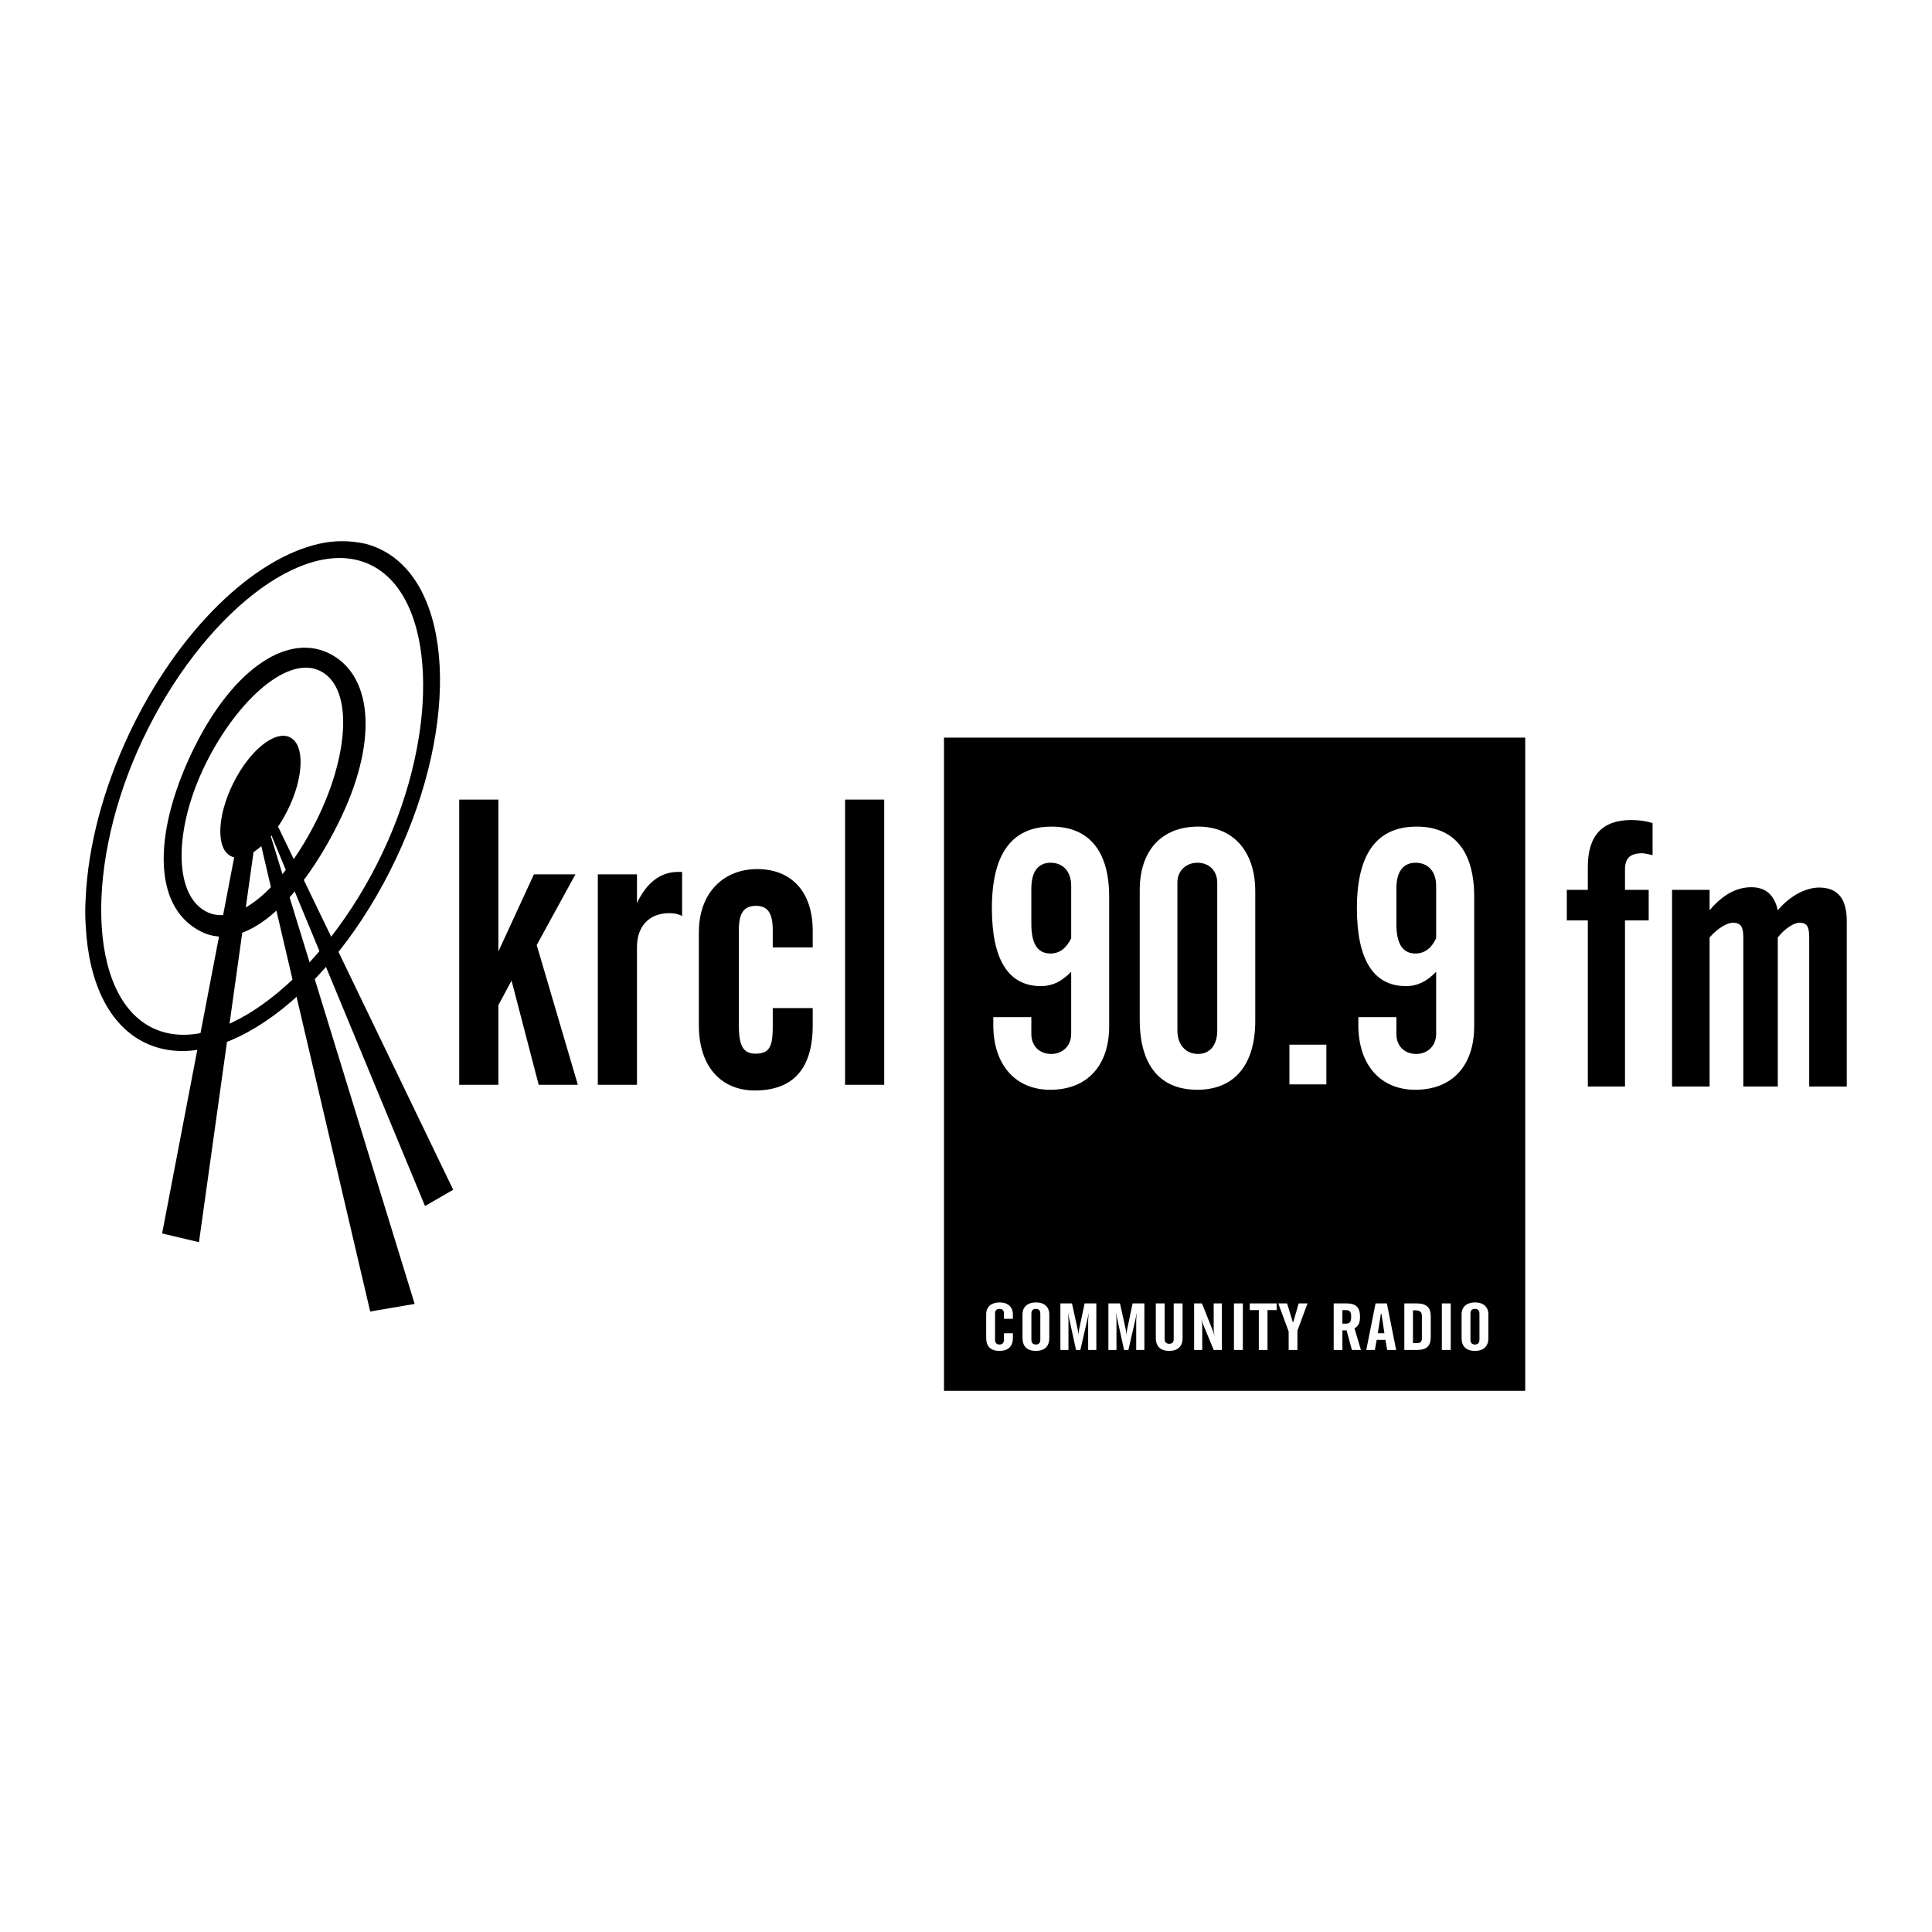 <?xml version="1.0" encoding="utf-8"?>
<!-- Generator: Adobe Illustrator 13.0.0, SVG Export Plug-In . SVG Version: 6.00 Build 14948)  -->
<!DOCTYPE svg PUBLIC "-//W3C//DTD SVG 1.0//EN" "http://www.w3.org/TR/2001/REC-SVG-20010904/DTD/svg10.dtd">
<svg version="1.0" id="Layer_1" xmlns="http://www.w3.org/2000/svg" xmlns:xlink="http://www.w3.org/1999/xlink" x="0px" y="0px"
	 width="192.756px" height="192.756px" viewBox="0 0 192.756 192.756" enable-background="new 0 0 192.756 192.756"
	 xml:space="preserve">
<g>
	<polygon fill-rule="evenodd" clip-rule="evenodd" fill="#FFFFFF" points="0,0 192.756,0 192.756,192.756 0,192.756 0,0 	"/>
	<polygon fill-rule="evenodd" clip-rule="evenodd" points="45.816,79.774 49.723,79.774 49.723,94.931 53.268,87.234 57.411,87.234 
		53.548,94.289 57.652,108.23 53.745,108.23 51.036,97.834 49.723,100.291 49.723,108.23 45.816,108.23 45.816,79.774 	"/>
	<path fill-rule="evenodd" clip-rule="evenodd" d="M59.645,87.234h3.906v2.862c0.995-2.097,2.391-3.105,4.103-3.105h0.401v4.391
		c-0.401-0.198-0.799-0.276-1.279-0.276c-2.03,0-3.225,1.328-3.225,3.385v13.74h-3.906V87.234L59.645,87.234z"/>
	<path fill-rule="evenodd" clip-rule="evenodd" d="M69.726,93.041c0-4.072,2.553-6.333,5.819-6.333c3.309,0,5.539,2.137,5.539,6.169
		v1.65h-3.986v-1.689c0-1.654-0.438-2.462-1.672-2.462c-1.276,0-1.714,0.808-1.714,2.462v9.345c0,1.981,0.319,2.943,1.673,2.943
		c1.593,0,1.713-1.008,1.713-2.943v-1.606h3.986v1.727c0,4.321-1.953,6.493-5.781,6.493c-3.306,0-5.578-2.337-5.578-6.493V93.041
		L69.726,93.041z"/>
	<polygon fill-rule="evenodd" clip-rule="evenodd" points="84.313,79.774 88.217,79.774 88.217,108.23 84.313,108.23 84.313,79.774 
			"/>
	<path fill-rule="evenodd" clip-rule="evenodd" d="M158.418,91.828h-2.098v-3.045h2.098v-2.298c0-3.126,1.454-4.67,4.317-4.67
		c0.689,0,1.377,0.072,2.143,0.3v3.2c-0.5-0.111-0.883-0.186-0.999-0.186c-1.299,0-1.753,0.522-1.753,1.657v1.996h2.365v3.045
		h-2.365v16.576h-3.708V91.828L158.418,91.828z"/>
	<path fill-rule="evenodd" clip-rule="evenodd" d="M166.822,88.782h3.745v2.034c1.3-1.546,2.677-2.297,4.169-2.297
		c1.408,0,2.29,0.751,2.634,2.297c1.264-1.507,2.864-2.264,4.128-2.264c1.833,0,2.754,1.093,2.754,3.317v16.534h-3.748V93.603
		c0-1.093-0.151-1.542-0.992-1.542c-0.424,0-1.339,0.449-2.142,1.467v14.875h-3.438V93.603c0-1.093-0.194-1.542-1.07-1.542
		c-0.456,0-1.412,0.449-2.295,1.467v14.875h-3.745V88.782L166.822,88.782z"/>
	<path fill-rule="evenodd" clip-rule="evenodd" d="M39.492,85.709c-6.456,13.62-17.638,21.837-24.972,18.35
		c-3.671-1.74-5.684-6.08-5.968-11.69c-0.068-0.944-0.06-1.889,0-2.833c0.233-4.997,1.677-10.727,4.374-16.418
		c4.841-10.211,12.345-17.384,18.89-18.861c1.555-0.363,3.11-0.341,4.664,0c0.486,0.127,0.959,0.299,1.418,0.517
		C45.229,58.244,45.945,72.101,39.492,85.709L39.492,85.709L39.492,85.709z M36.927,56.337c-6.602-3.128-16.863,5.161-22.673,17.411
		c-5.81,12.259-5.583,25.708,1.018,28.832c6.599,3.131,17.083-5.244,22.891-17.496C43.972,72.832,43.524,59.464,36.927,56.337
		L36.927,56.337z"/>
	<path fill-rule="evenodd" clip-rule="evenodd" d="M33.729,82.177c-3.985,7.995-9.42,12.899-13.657,10.776
		c-5.135-2.577-4.625-10.478-0.639-18.47c3.988-7.99,9.51-11.467,13.66-9.162C37.238,67.619,37.717,74.193,33.729,82.177
		L33.729,82.177L33.729,82.177L33.729,82.177z M32.07,67.006c-3.229-1.793-8.338,2.769-11.513,9.126
		c-3.173,6.361-3.303,12.981-0.074,14.772c3.228,1.796,7.919-2.688,11.093-9.048C34.749,75.499,35.297,68.792,32.07,67.006
		L32.07,67.006z"/>
	<polygon fill-rule="evenodd" clip-rule="evenodd" points="24.015,82.136 16.175,123.062 19.852,123.932 25.637,82.565 
		36.934,130.85 41.371,130.091 26.718,82.457 42.403,120.327 45.216,118.702 27.474,81.916 24.015,82.136 	"/>
	<path fill-rule="evenodd" clip-rule="evenodd" d="M28.697,80.837c-1.629,3.271-4.162,5.329-5.659,4.584
		c-1.5-0.744-1.391-4.002,0.232-7.276c1.628-3.272,4.165-5.328,5.662-4.583C30.432,74.304,30.325,77.565,28.697,80.837
		L28.697,80.837z"/>
	<path fill-rule="evenodd" clip-rule="evenodd" d="M143.285,88.393c0-1.534-0.884-2.317-2.055-2.317
		c-1.203,0-1.913,0.855-1.913,2.569v3.531c0,1.962,0.606,2.957,1.913,2.957c0.886,0,1.6-0.531,2.055-1.53V88.393L143.285,88.393
		L143.285,88.393z M135.523,101.48h3.794v1.679c0,1.176,0.776,1.994,1.985,1.994c1.099,0,1.982-0.784,1.982-1.994v-6.208
		c-0.919,0.964-1.876,1.435-3.009,1.435c-3.227,0-4.896-2.608-4.896-7.779c0-5.423,1.987-8.136,5.957-8.136
		c3.688,0,5.744,2.392,5.744,6.994v12.911c0,3.956-2.195,6.351-5.886,6.351c-3.406,0-5.673-2.427-5.673-6.457V101.48L135.523,101.48
		L135.523,101.48z M128.646,104.229h3.686v3.959h-3.686V104.229L128.646,104.229L128.646,104.229z M119.531,105.153
		c1.132,0,1.914-0.818,1.914-2.35V88.071c0-1.174-0.782-1.995-1.987-1.995c-1.102,0-1.988,0.783-1.988,1.961v14.766
		C117.47,104.302,118.356,105.153,119.531,105.153L119.531,105.153L119.531,105.153z M119.565,82.47
		c3.402,0,5.672,2.392,5.672,6.458v12.915c0,4.456-2.125,6.883-5.779,6.883c-3.688,0-5.747-2.395-5.747-6.997V88.822
		C113.711,84.862,115.878,82.47,119.565,82.47L119.565,82.47L119.565,82.47z M106.873,88.393c0-1.534-0.887-2.317-2.057-2.317
		c-1.209,0-1.919,0.855-1.919,2.569v3.531c0,1.962,0.603,2.957,1.919,2.957c0.884,0,1.592-0.531,2.057-1.53V88.393L106.873,88.393
		L106.873,88.393z M99.104,101.48h3.793v1.679c0,1.176,0.783,1.994,1.988,1.994c1.101,0,1.987-0.784,1.987-1.994v-6.208
		c-0.926,0.964-1.886,1.435-3.018,1.435c-3.229,0-4.893-2.608-4.893-7.779c0-5.423,1.987-8.136,5.956-8.136
		c3.69,0,5.745,2.392,5.745,6.994v12.911c0,3.956-2.2,6.351-5.887,6.351c-3.403,0-5.673-2.427-5.673-6.457V101.48L99.104,101.48
		L99.104,101.48z M152.172,73.589H94.183v65.175h57.989V73.589L152.172,73.589L152.172,73.589z M147.605,131.063
		c0-0.317-0.156-0.473-0.449-0.473c-0.297,0-0.448,0.155-0.448,0.473v2.599c0,0.316,0.151,0.481,0.448,0.481
		c0.293,0,0.449-0.165,0.449-0.481V131.063L147.605,131.063L147.605,131.063z M147.187,129.943c0.789,0,1.309,0.441,1.309,1.188
		v2.382c0,0.82-0.496,1.267-1.339,1.267c-0.859,0-1.333-0.439-1.333-1.291v-2.375C145.823,130.393,146.326,129.943,147.187,129.943
		L147.187,129.943L147.187,129.943z M143.854,130.041h0.886v4.646h-0.886V130.041L143.854,130.041L143.854,130.041z
		 M141.409,134.001c0.327,0,0.453-0.174,0.453-0.488v-2.236c0-0.385-0.215-0.548-0.692-0.548h-0.198v3.272H141.409L141.409,134.001
		L141.409,134.001z M140.111,130.041h1.23c0.97,0,1.406,0.408,1.406,1.272v2.074c0,0.887-0.4,1.299-1.362,1.299h-1.274V130.041
		L140.111,130.041L140.111,130.041z M138.124,133.017l-0.297-1.936h-0.055l-0.311,1.936H138.124L138.124,133.017L138.124,133.017z
		 M137.239,130.041h1.13l0.926,4.646h-0.896l-0.172-1.006h-0.875l-0.182,1.006h-0.856L137.239,130.041L137.239,130.041
		L137.239,130.041z M133.932,132.062h0.34c0.426,0,0.532-0.193,0.532-0.707c0-0.488-0.138-0.647-0.563-0.647h-0.309V132.062
		L133.932,132.062L133.932,132.062z M133.932,134.687h-0.87v-4.646h1.278c0.937,0,1.35,0.385,1.35,1.34
		c0,0.553-0.141,0.913-0.553,1.145l0.643,2.161h-0.898l-0.536-1.957h-0.413V134.687L133.932,134.687L133.932,134.687z
		 M128.412,130.041l0.568,1.856h0.054l0.534-1.856h0.881l-1.004,2.716v1.93h-0.875v-1.843l-1.035-2.803H128.412L128.412,130.041
		L128.412,130.041z M124.689,130.041h2.682v0.667h-0.911v3.979h-0.868v-3.979h-0.902V130.041L124.689,130.041L124.689,130.041z
		 M123.112,130.041h0.887v4.646h-0.887V130.041L123.112,130.041L123.112,130.041z M119.139,130.041h0.783l1.101,2.774
		c0.019,0.037,0.078,0.201,0.167,0.495c-0.071-0.329-0.099-0.545-0.099-0.632v-2.638h0.818v4.646h-0.818l-1.058-2.565
		c-0.047-0.12-0.12-0.286-0.179-0.506c0.059,0.323,0.094,0.54,0.094,0.642v2.43h-0.81V130.041L119.139,130.041L119.139,130.041z
		 M116.198,130.041v3.594c0,0.285,0.201,0.438,0.464,0.438c0.262,0,0.438-0.153,0.438-0.438v-3.594h0.887v3.472
		c0,0.82-0.489,1.267-1.332,1.267c-0.86,0-1.338-0.439-1.338-1.291v-3.447H116.198L116.198,130.041L116.198,130.041z
		 M110.588,130.041h1.153l0.569,2.573c0.046,0.201,0.065,0.445,0.065,0.696c0-0.242,0.035-0.467,0.083-0.691l0.543-2.578h1.174
		v4.646h-0.816v-2.938c0-0.125,0.017-0.405,0.069-0.806c-0.069,0.317-0.105,0.531-0.139,0.655l-0.709,3.088h-0.43l-0.677-3.088
		c-0.082-0.372-0.122-0.597-0.139-0.655c0.039,0.343,0.057,0.617,0.057,0.806v2.938h-0.805V130.041L110.588,130.041L110.588,130.041
		z M105.797,130.041h1.154l0.564,2.573c0.047,0.201,0.07,0.445,0.07,0.696c0-0.242,0.036-0.467,0.082-0.691l0.546-2.578h1.169v4.646
		h-0.816v-2.938c0-0.125,0.018-0.405,0.068-0.806c-0.068,0.317-0.103,0.531-0.138,0.655l-0.708,3.088h-0.432l-0.675-3.088
		c-0.081-0.372-0.119-0.597-0.136-0.655c0.037,0.343,0.055,0.617,0.055,0.806v2.938h-0.805V130.041L105.797,130.041L105.797,130.041
		z M103.793,131.063c0-0.317-0.151-0.473-0.445-0.473c-0.296,0-0.446,0.155-0.446,0.473v2.599c0,0.316,0.15,0.481,0.446,0.481
		c0.294,0,0.445-0.165,0.445-0.481V131.063L103.793,131.063L103.793,131.063z M103.378,129.943c0.794,0,1.31,0.441,1.31,1.188v2.382
		c0,0.82-0.495,1.267-1.34,1.267c-0.862,0-1.331-0.439-1.331-1.291v-2.375C102.017,130.393,102.52,129.943,103.378,129.943
		L103.378,129.943L103.378,129.943z M98.392,131.113c0-0.721,0.496-1.17,1.358-1.17c0.789,0,1.306,0.441,1.306,1.188v0.445h-0.889
		v-0.513c0-0.317-0.151-0.473-0.447-0.473c-0.298,0-0.444,0.155-0.444,0.473v2.599c0,0.316,0.146,0.481,0.444,0.481
		c0.296,0,0.447-0.165,0.447-0.481v-0.64h0.889v0.49c0,0.82-0.489,1.267-1.336,1.267c-0.873,0-1.328-0.439-1.328-1.291V131.113
		L98.392,131.113z"/>
</g>
</svg>
